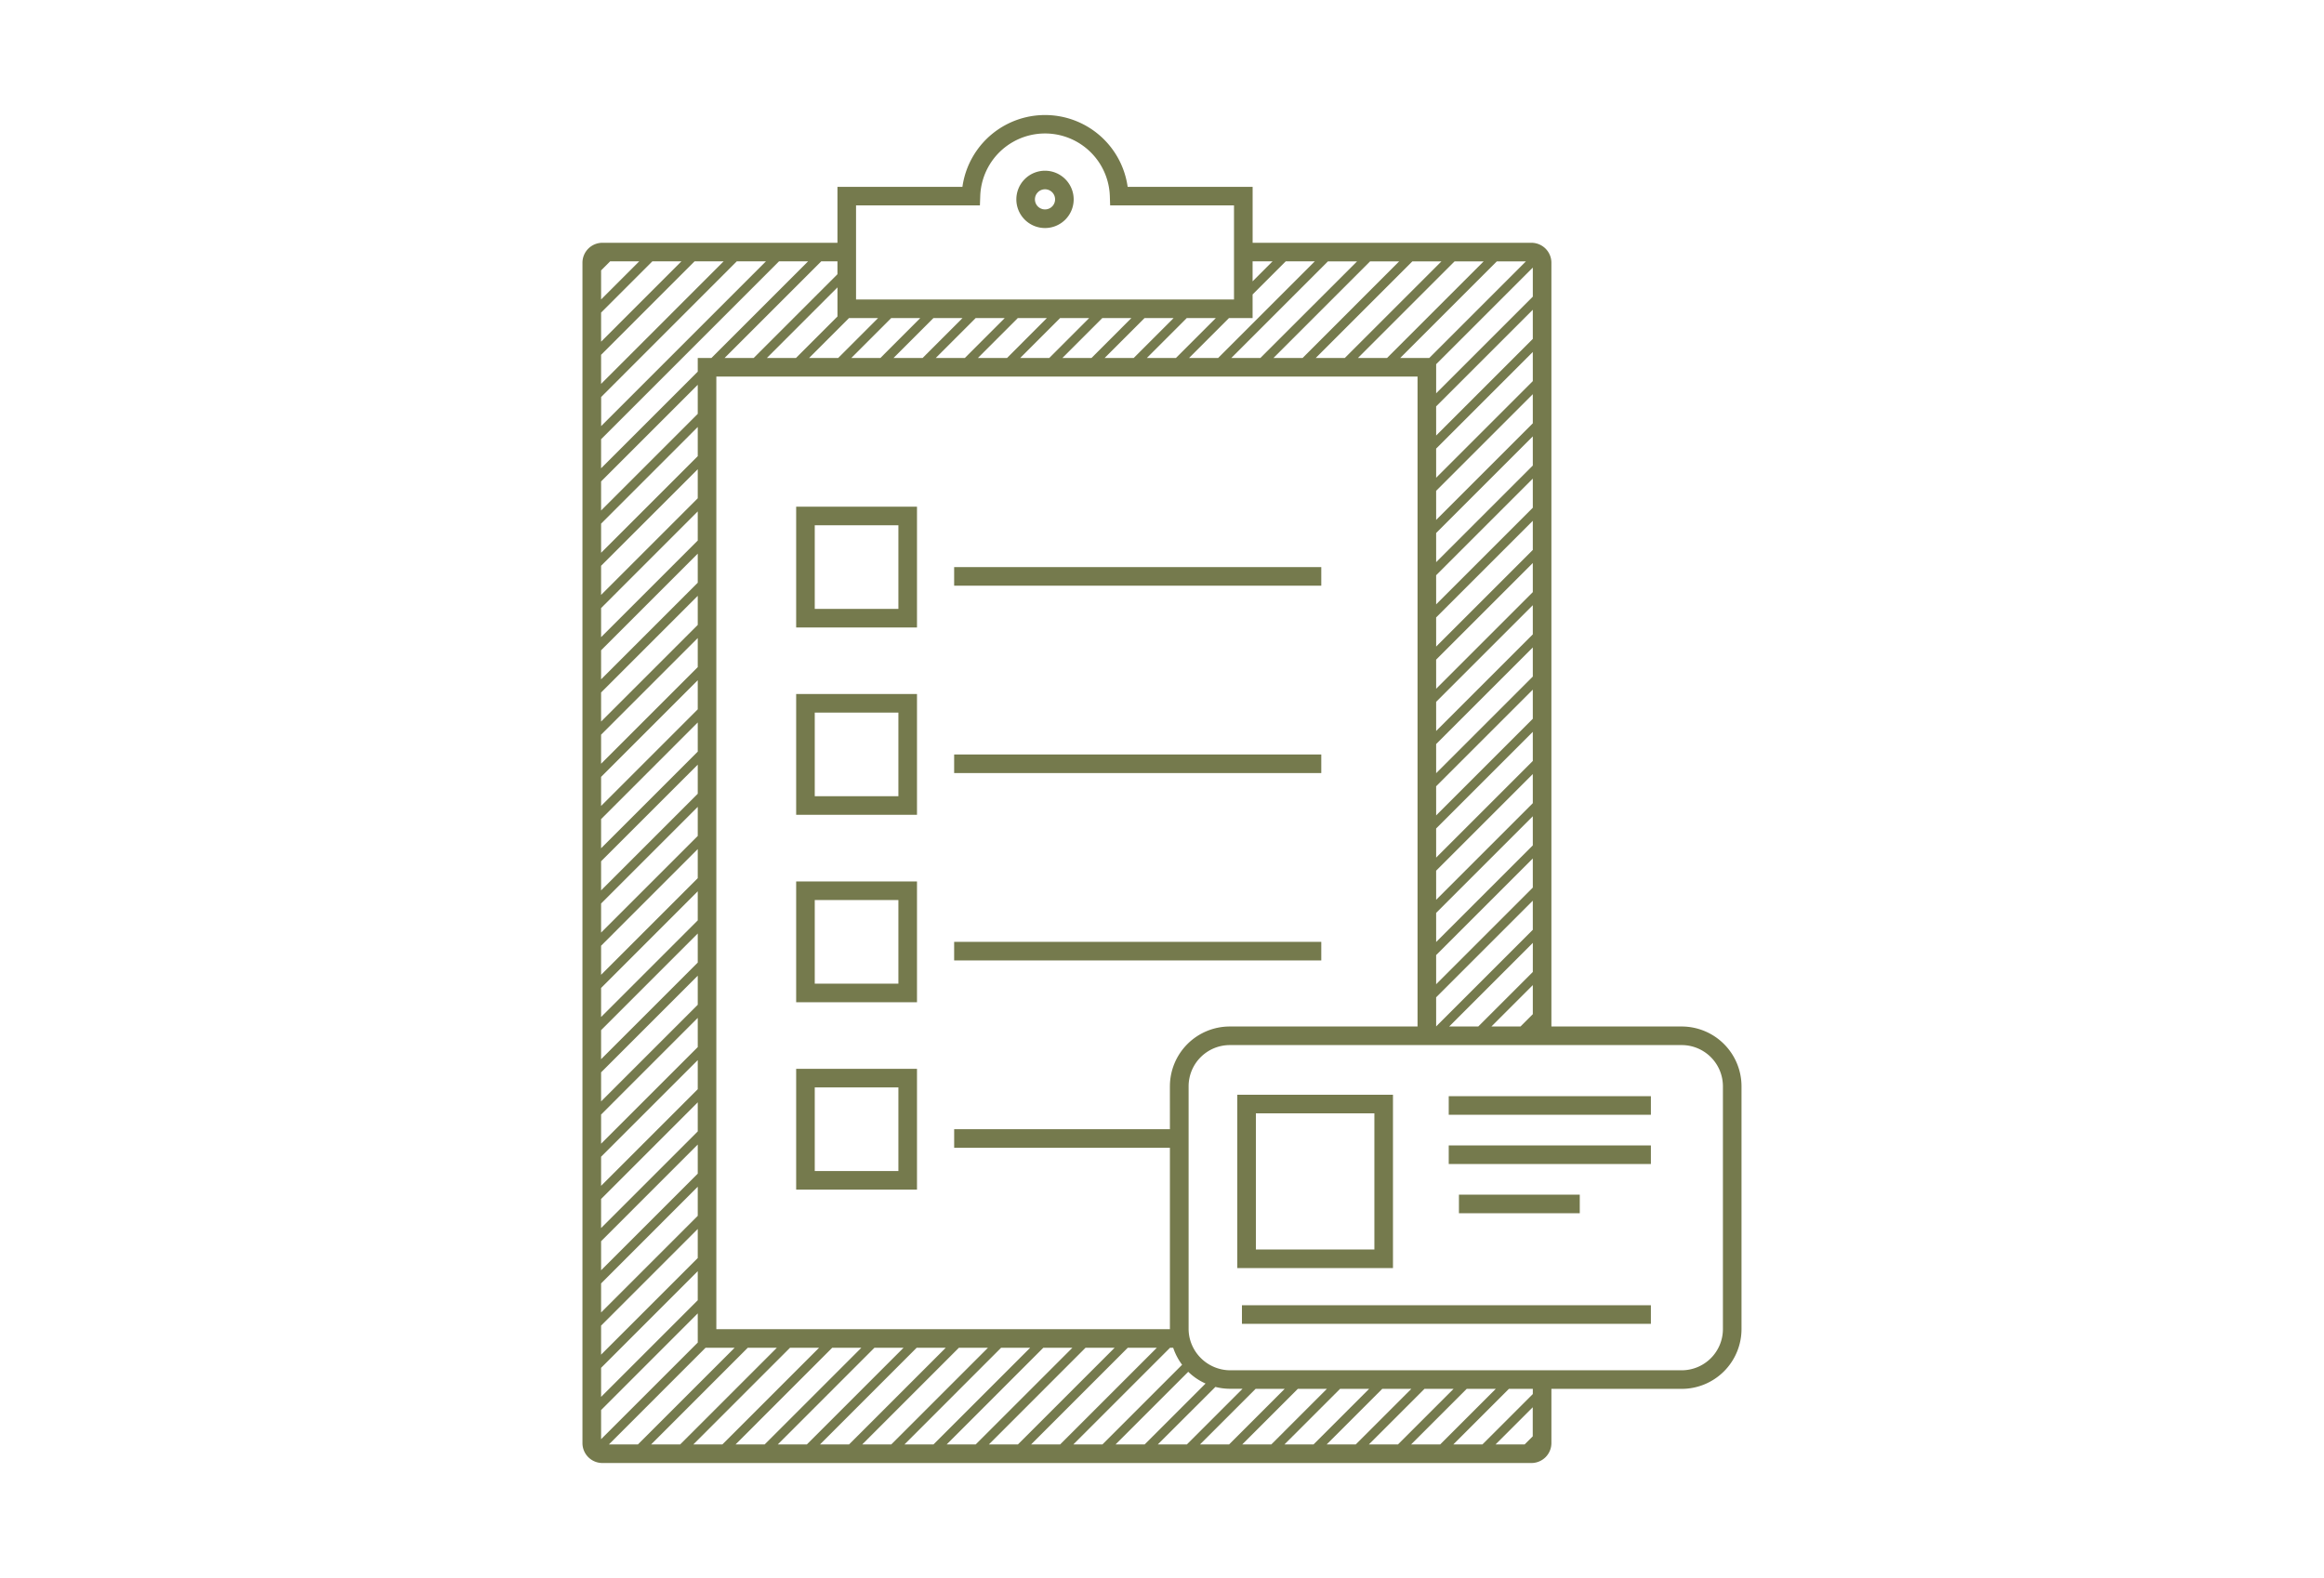 <svg id="Layer_1" data-name="Layer 1" xmlns="http://www.w3.org/2000/svg" viewBox="0 0 125.023 84.916">
  <g>
    <path d="M56.013,32.641a1.542,1.542,0,1,0,1.541,1.541A1.544,1.544,0,0,0,56.013,32.641Zm0,2.083a.542.542,0,1,1,.541-.542A.543.543,0,0,1,56.013,34.724Z" transform="translate(0.206 -23.454)" style="fill: #757a4d"/>
    <rect x="51.33" y="30.517" width="19.75" height="1" style="fill: #757a4d"/>
    <path d="M42.625,57.22h6.5v-6.5h-6.5Zm1-5.5h4.5v4.5h-4.5Z" transform="translate(0.206 -23.454)" style="fill: #757a4d"/>
    <rect x="51.33" y="40.6" width="19.75" height="1" style="fill: #757a4d"/>
    <path d="M42.625,67.3h6.5V60.8h-6.5Zm1-5.5h4.5v4.5h-4.5Z" transform="translate(0.206 -23.454)" style="fill: #757a4d"/>
    <path d="M42.625,87.47h6.5v-6.5h-6.5Zm1-5.5h4.5v4.5h-4.5Z" transform="translate(0.206 -23.454)" style="fill: #757a4d"/>
    <rect x="51.33" y="50.683" width="19.75" height="1" style="fill: #757a4d"/>
    <path d="M42.625,77.387h6.5v-6.5h-6.5Zm1-5.5h4.5v4.5h-4.5Z" transform="translate(0.206 -23.454)" style="fill: #757a4d"/>
    <path d="M90.264,78.692h-7.01v-41.1a1.075,1.075,0,0,0-1.073-1.073h-15v-3.01H60.458a4.488,4.488,0,0,0-8.889,0H44.846v3.01H32.2a1.074,1.074,0,0,0-1.072,1.073V101.11a1.073,1.073,0,0,0,1.072,1.072H82.181a1.074,1.074,0,0,0,1.073-1.072V98.192h7.01a3.22,3.22,0,0,0,3.217-3.217V81.909A3.22,3.22,0,0,0,90.264,78.692Zm-8.01-.663-.663.663H80.026l2.228-2.227Zm0-2.271-2.935,2.934H77.755l4.5-4.5Zm0,22.713-2.711,2.711H77.978l2.99-2.99h1.286Zm-.44,2.711H80.25l2-2v1.565Zm-4.543,0H75.707l2.99-2.99h1.564Zm-2.271,0H73.435l2.99-2.99H77.99Zm-2.272,0H71.164l2.99-2.99h1.564Zm-2.271,0H68.893l2.991-2.99h1.563Zm-2.271,0H66.622l2.99-2.99h1.564Zm-2.271,0H64.35l2.991-2.99h1.564Zm-2.272,0H62.079l3.1-3.095a3.175,3.175,0,0,0,.773.1h.686Zm-2.271,0H59.807l3.91-3.909a3.205,3.205,0,0,0,.932.632Zm-2.272,0H57.536l5.2-5.2h.172a3.262,3.262,0,0,0,.479.913ZM32.619,37.516h1.564l-2.052,2.053V38.005Zm2.271,0h1.564L32.131,41.84V40.276Zm2.271,0h1.564l-6.594,6.595V42.547Zm2.271,0H41l-8.866,8.867V44.818Zm2.272,0h1.564l-5.2,5.2h-.737v.737l-5.2,5.2V47.09Zm-4.373,6.645v1.564l-5.2,5.2V49.361Zm0,2.271V48l-5.2,5.2V51.633Zm0,2.272v1.564l-5.2,5.2V53.9Zm0,2.271V52.54l-5.2,5.2V56.176Zm0,2.272v1.564l-5.2,5.2V58.447Zm0,2.271v1.564l-5.2,5.2V60.718Zm0,2.271v1.564l-5.2,5.2V62.989Zm0,2.271v1.565l-5.2,5.2V65.26Zm0,2.272V63.9l-5.2,5.2V67.532Zm0,2.271v1.565l-5.2,5.2V69.8Zm0,2.272v1.564l-5.2,5.2V72.075Zm0,2.271v1.565l-5.2,5.2V74.346Zm0,2.272v1.564l-5.2,5.2V76.618Zm0,2.271v1.564l-5.2,5.2V78.889Zm0,2.271v1.564l-5.2,5.2V81.16Zm0,2.271V79.8l-5.2,5.2V83.431Zm0,2.272v1.564l-5.2,5.2V85.7Zm0,2.271v1.565l-5.2,5.2V87.974Zm0,2.272V86.61l-5.2,5.2V90.246Zm0,2.271v1.565l-5.2,5.2V92.517Zm0,2.272v1.564l-5.2,5.2V94.789Zm0,2.271v1.565l-5.2,5.2V97.06Zm0,2.272V95.7l-5.2,5.2V99.332Zm.42,1.85h1.564l-5.2,5.2H32.551Zm2.271,0h1.565l-5.2,5.2H34.822Zm2.272,0h1.564l-5.2,5.2H37.093Zm2.271,0H46.13l-5.2,5.2H39.365Zm2.272,0H48.4l-5.2,5.2H41.636Zm2.271,0h1.565l-5.2,5.2H43.908Zm2.272,0h1.564l-5.2,5.2H46.179Zm2.271,0h1.564l-5.2,5.2H48.451Zm2.271,0h1.564l-5.2,5.2H50.721Zm2.271,0h1.565l-5.2,5.2H52.993Zm2.272,0h1.564l-5.2,5.2H55.264Zm2.266-14.073V84.22H51.125v1H62.731v9.762h-24.4V43.717H76.053V78.692H65.948A3.221,3.221,0,0,0,62.731,81.909ZM67.179,39.3l1.782-1.782h1.564l-5.2,5.2H63.76l2.148-2.148h1.271Zm0-.707V37.516h1.075Zm5.666,4.126,5.2-5.2H79.61l-5.2,5.2Zm-.707,0H70.574l5.2-5.2h1.565Zm-2.271,0H68.3l5.2-5.2h1.564Zm-2.271,0H66.032l5.2-5.2H72.8Zm-4.543,0H61.489l2.147-2.148H65.2Zm-2.271,0H59.217l2.148-2.148h1.564Zm-2.272,0H56.946l2.147-2.148h1.565Zm-2.271,0H54.675l2.147-2.148h1.564Zm-2.272,0H52.4l2.147-2.148h1.564Zm-2.27,0H50.133l2.147-2.148h1.564Zm-2.272,0H47.861l2.148-2.148h1.564Zm-2.271,0H45.59l2.147-2.148H49.3Zm-2.271,0H43.318l2.148-2.148H47.03Zm-.037-2.236-2.235,2.236H41.047l3.8-3.8Zm30.271,2.236,5.2-5.2h1.565l-5.2,5.2Zm1.936.334,5.2-5.2v1.565l-5.2,5.2Zm5.2,30.435-5.2,5.2V77.122l5.2-5.2Zm0-2.271-5.2,5.2V74.85l5.2-5.2Zm0-2.272-5.2,5.2V72.579l5.2-5.2Zm0-2.271-5.2,5.2V70.308l5.2-5.2Zm0-2.271-5.2,5.2V68.037l5.2-5.2Zm0-2.271-5.2,5.2V65.765l5.2-5.2Zm0-2.272-5.2,5.2V63.494l5.2-5.2Zm0-2.271-5.2,5.2V61.222l5.2-5.2Zm0-2.272-5.2,5.2V58.951l5.2-5.2Zm0-2.271-5.2,5.2V56.68l5.2-5.2Zm0-2.271-5.2,5.2V54.409l5.2-5.2Zm0-2.271-5.2,5.2V52.137l5.2-5.2Zm0-2.272-5.2,5.2V49.866l5.2-5.2Zm0-2.271-5.2,5.2V47.594l5.2-5.2Zm0-2.272-5.2,5.2V45.323l5.2-5.2ZM45.846,37.516v-3.01H52.51l.017-.484a3.488,3.488,0,0,1,6.973,0l.016.484h6.663v5.063H45.846Zm-1,.694L40.34,42.717H38.775l5.2-5.2h.871ZM92.481,94.975a2.219,2.219,0,0,1-2.217,2.217H65.948A2.252,2.252,0,0,1,63.8,95.483a2.182,2.182,0,0,1-.063-.5V81.909a2.219,2.219,0,0,1,2.217-2.217H90.264a2.219,2.219,0,0,1,2.217,2.217Z" transform="translate(0.206 -23.454)" style="fill: #757a4d"/>
    <path d="M74.731,82.365H66.356v9.327h8.375Zm-1,8.327H67.356V83.365h6.375Z" transform="translate(0.206 -23.454)" style="fill: #757a4d"/>
    <polygon points="82.459 58.988 77.937 58.988 77.937 59.988 82.459 59.988 83.459 59.988 88.812 59.988 88.812 58.988 83.459 58.988 82.459 58.988" style="fill: #757a4d"/>
    <polygon points="82.459 61.638 77.937 61.638 77.937 62.638 82.459 62.638 83.459 62.638 88.812 62.638 88.812 61.638 83.459 61.638 82.459 61.638" style="fill: #757a4d"/>
    <polygon points="83.459 65.287 84.986 65.287 84.986 64.287 83.459 64.287 82.459 64.287 78.486 64.287 78.486 65.287 82.459 65.287 83.459 65.287" style="fill: #757a4d"/>
    <polygon points="82.459 70.238 77.259 70.238 76.759 70.238 76.259 70.238 66.812 70.238 66.812 71.238 76.259 71.238 76.759 71.238 77.259 71.238 82.459 71.238 83.459 71.238 88.812 71.238 88.812 70.238 83.459 70.238 82.459 70.238" style="fill: #757a4d"/>
  </g>
  <rect width="125.023" height="84.916" style="fill: none"/>
</svg>
